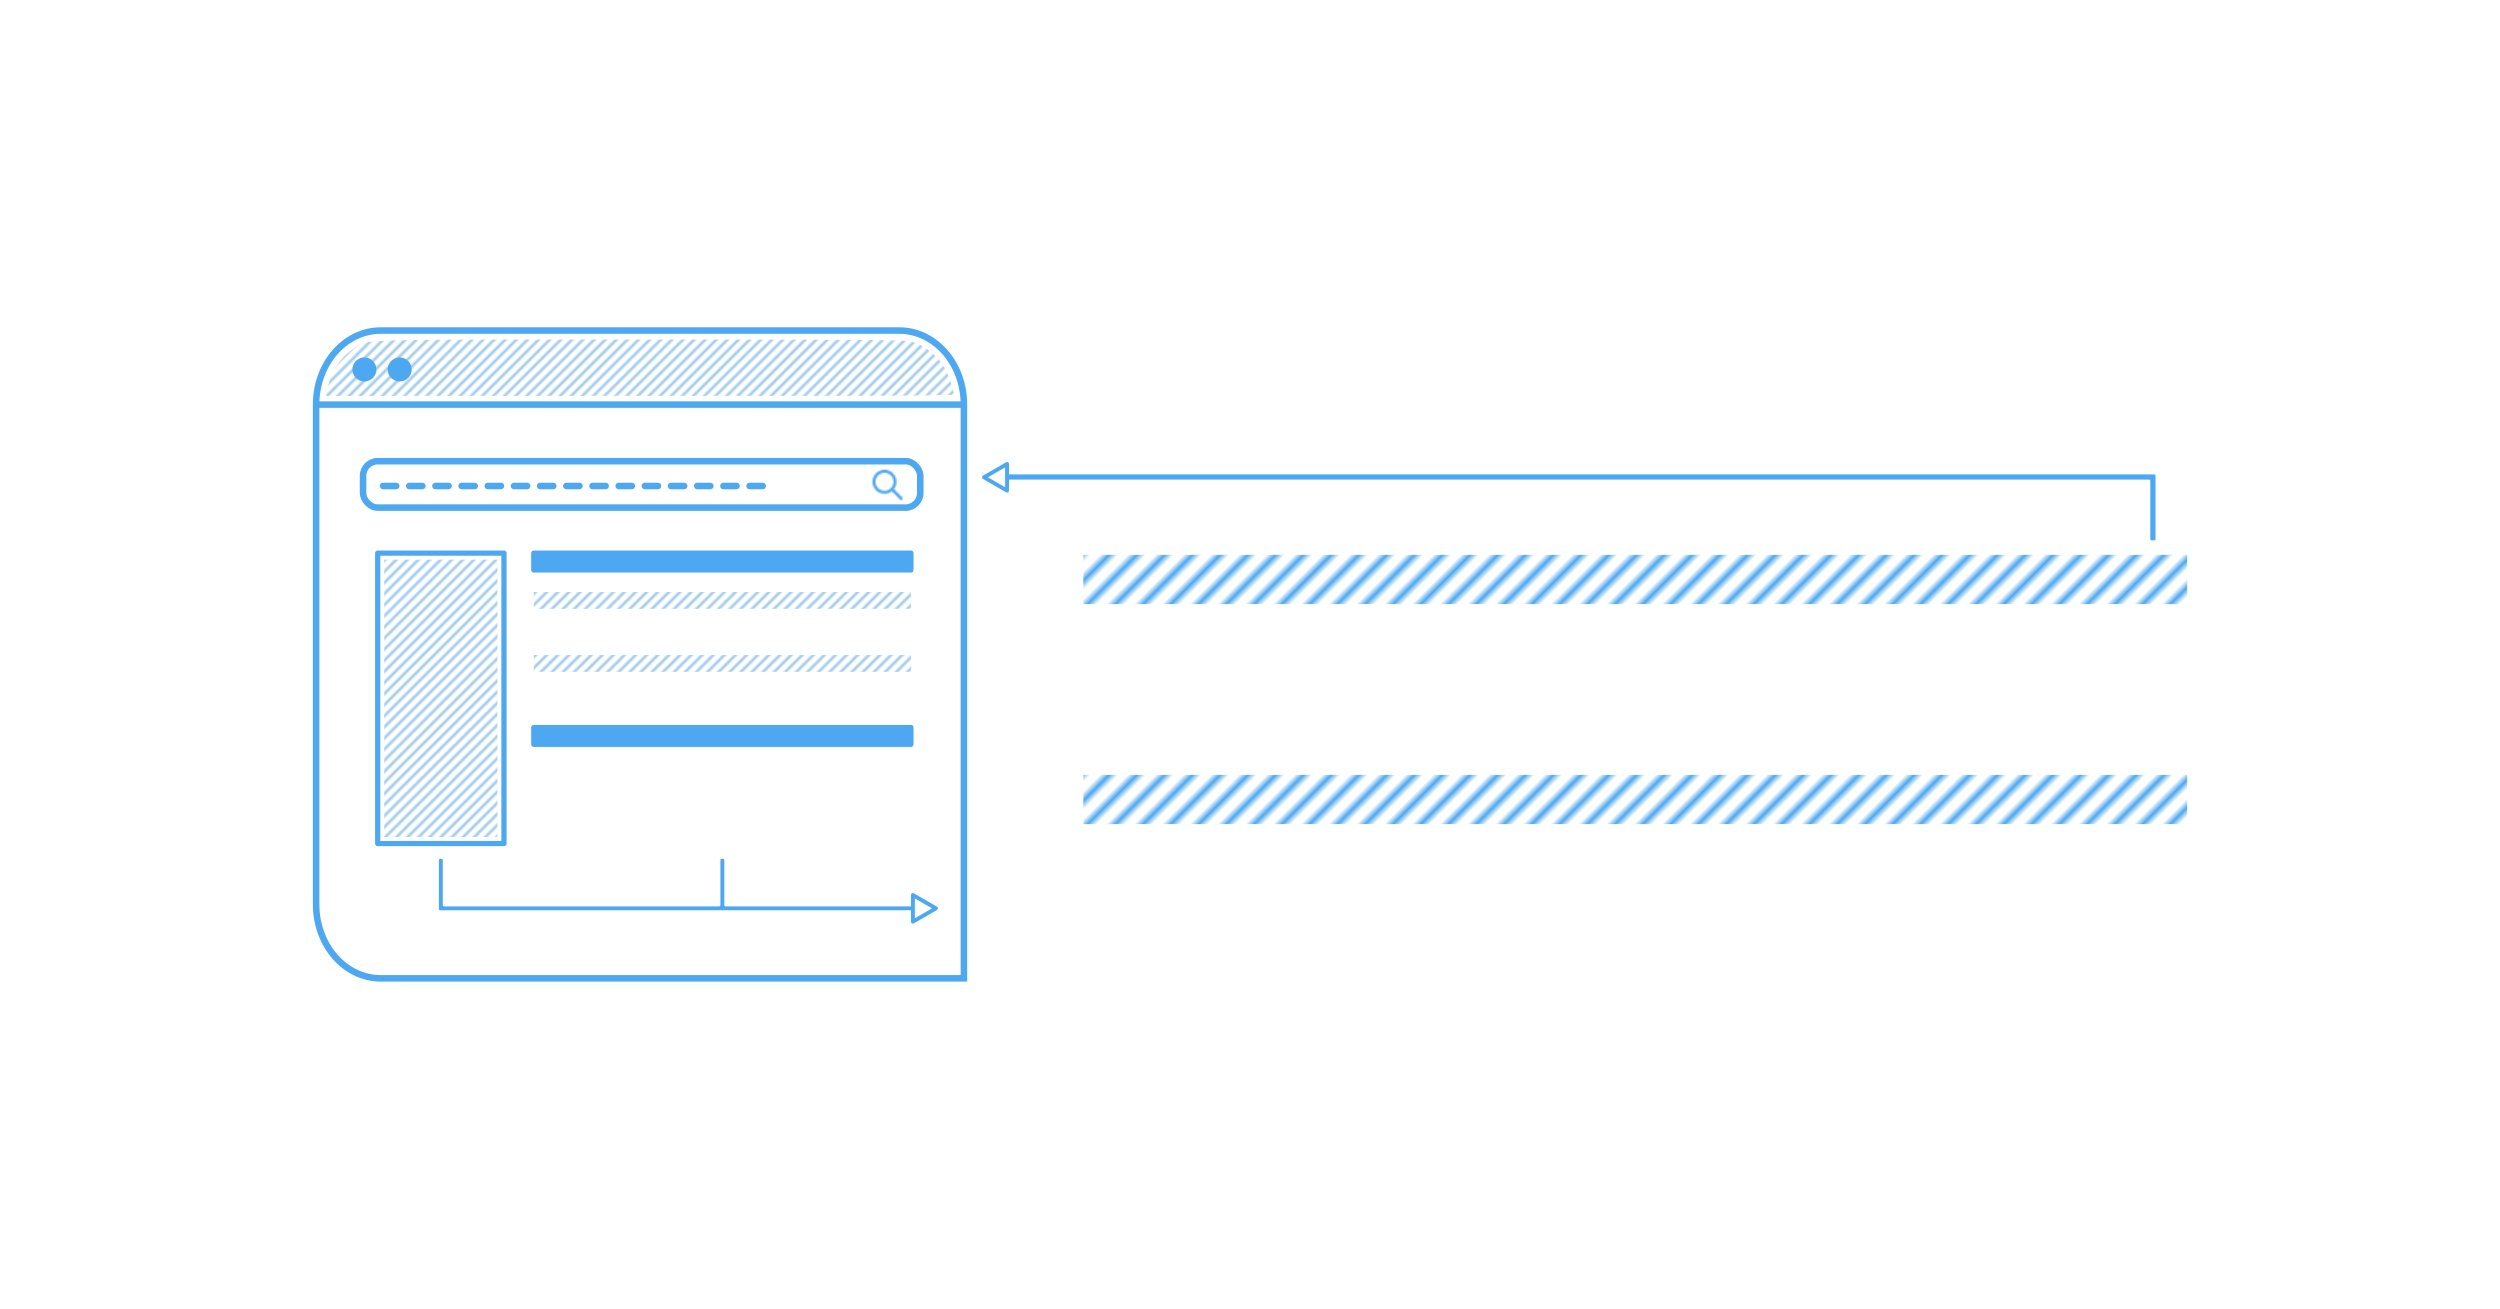 <svg xmlns="http://www.w3.org/2000/svg" xmlns:xlink="http://www.w3.org/1999/xlink" xml:space="preserve" width="1910" height="1000"><defs><pattern xlink:href="#a" id="u" patternTransform="rotate(45 -101.462 42.027)scale(5)" preserveAspectRatio="xMidYMid"/><pattern xlink:href="#a" id="v" patternTransform="rotate(45 -202.924 84.054)scale(5)" preserveAspectRatio="xMidYMid"/><pattern xlink:href="#a" id="w" patternTransform="rotate(45 -304.387 126.081)scale(5)" preserveAspectRatio="xMidYMid"/><pattern xlink:href="#b" id="a" x="0" y="0" patternTransform="rotate(45)scale(5)" preserveAspectRatio="xMidYMid"/><pattern id="b" width="2.5" height="1" patternTransform="scale(2)" patternUnits="userSpaceOnUse" preserveAspectRatio="xMidYMid" style="fill:#4ea8f1"><path d="M0-.5h1v2H0z" style="stroke:none"/></pattern><pattern xlink:href="#c" id="n" patternTransform="rotate(45 -95.247 39.453)scale(2)" preserveAspectRatio="xMidYMid"/><pattern xlink:href="#d" id="t" x="0" y="0" patternTransform="rotate(45)scale(2)" preserveAspectRatio="xMidYMid"/><pattern xlink:href="#f" id="o" patternTransform="rotate(45 -124.312 51.492)scale(2)" preserveAspectRatio="xMidYMid"/><pattern xlink:href="#g" id="c" patternTransform="rotate(45 -95.247 39.453)scale(2)" preserveAspectRatio="xMidYMid"/><pattern xlink:href="#h" id="m" patternTransform="rotate(45 -66.182 27.413)scale(2)" preserveAspectRatio="xMidYMid"/><pattern xlink:href="#h" id="p" patternTransform="rotate(45 -227.01 94.03)scale(2)" preserveAspectRatio="xMidYMid"/><pattern xlink:href="#g" id="q" patternTransform="rotate(45 -256.076 106.07)scale(2)" preserveAspectRatio="xMidYMid"/><pattern xlink:href="#f" id="r" patternTransform="rotate(45 -285.142 118.11)scale(2)" preserveAspectRatio="xMidYMid"/><pattern xlink:href="#g" id="f" patternTransform="rotate(45 -58.13 24.079)scale(2)" preserveAspectRatio="xMidYMid"/><pattern xlink:href="#h" id="g" patternTransform="rotate(45 -29.065 12.04)scale(2)" preserveAspectRatio="xMidYMid"/><pattern xlink:href="#d" id="h" x="0" y="0" patternTransform="rotate(45)scale(2)" preserveAspectRatio="xMidYMid"/><pattern xlink:href="#j" id="l" x="0" y="0" patternTransform="rotate(45 -305.432 -737.38)scale(2)" preserveAspectRatio="xMidYMid"/><pattern id="j" width="2.5" height="1" patternTransform="scale(2)" patternUnits="userSpaceOnUse" preserveAspectRatio="xMidYMid" style="fill:#9cc8e9"><path d="M0-.5h1v2H0z" style="stroke:none"/></pattern><pattern id="d" width="2.5" height="1" patternTransform="scale(2)" patternUnits="userSpaceOnUse" preserveAspectRatio="xMidYMid" style="fill:#9cc8e9"><path d="M0-.5h1v2H0z" style="stroke:none"/></pattern><path id="k" d="m14.18 12.77 5.53 5.54a.99.99 0 0 1-1.4 1.4l-5.53-5.539a7.92 7.92 0 1 1 1.399-1.401M7.92 13.86a5.94 5.94 0 1 0 0-11.88 5.94 5.94 0 0 0 0 11.88"/><mask id="s" fill="#fff"><use xlink:href="#k"/></mask></defs><rect width="1910" height="1000" rx="2.103" ry="2.103" style="fill:#fff;fill-opacity:1;stroke:none;stroke-width:1.5;stroke-linecap:round;stroke-linejoin:round;stroke-miterlimit:0"/><g transform="translate(16.133)"><path d="M225.376 309.097h494.917m-445.465-56.555H670.84c27.397 0 49.452 25.223 49.452 56.555v438.361H274.828c-27.396 0-49.452-25.223-49.452-56.555V309.097c0-31.332 22.056-56.555 49.452-56.555z" style="fill:#fff;stroke:#4ea8f1;stroke-width:5;stroke-linecap:butt;stroke-linejoin:miter;stroke-dasharray:none;stroke-opacity:1"/><path d="M371.344 259.408c-27.19.073-54.383-.01-81.568.553-7.217.172-14.45.362-21.665 1.057-3.66.405-7.556.763-10.652 2.96-3.298 2.138-6.542 4.396-9.352 7.16-4.367 4.197-8.056 9.165-10.408 14.768-1.883 4.477-3.453 9.12-4.309 13.91-.136.88-.254 1.764-.292 2.655 122.35-.008 244.7.029 367.05-.043 30.595-.035 61.19-.038 91.783-.35a841 841 0 0 0 15.142-.295c1.899-.08 3.8-.132 5.695-.281-.96-5.09-2.602-10.033-4.526-14.833-1.961-4.708-4.655-8.974-8.06-12.83a48 48 0 0 0-2.861-2.945c-5.138-4.817-11.451-8.508-18.338-10.117-4.95-.586-9.947-.557-14.923-.722-17.598-.37-35.201-.393-52.802-.484-56.968-.194-113.935-.146-170.903-.17z" style="fill:url(#l);fill-opacity:1;stroke:none;stroke-width:5.675;stroke-linecap:round;stroke-linejoin:round;stroke-miterlimit:0;stroke-dasharray:none;stroke-dashoffset:4.5;stroke-opacity:1"/><circle cx="262.267" cy="282.267" r="6.682" style="fill:#4ea8f1;fill-opacity:1;stroke:#4ea8f1;stroke-width:5;stroke-linecap:round;stroke-linejoin:round;stroke-miterlimit:0;stroke-dasharray:none;stroke-opacity:1"/><circle cx="289.231" cy="282.267" r="6.682" style="fill:#4ea8f1;fill-opacity:1;stroke:#4ea8f1;stroke-width:5;stroke-linecap:round;stroke-linejoin:round;stroke-miterlimit:0;stroke-dasharray:none;stroke-opacity:1"/><path d="M272.418 422.591h96.481v221.857h-96.481z" style="fill:#fff;stroke:#4ea8f1;stroke-width:4;stroke-linecap:round;stroke-linejoin:round;stroke-miterlimit:0;stroke-dasharray:none;stroke-dashoffset:3.3"/><path d="M391.678 422.591h288.14v12.842h-288.14z" style="fill:#4ea8f1;fill-opacity:1;stroke:#4ea8f1;stroke-width:4;stroke-linecap:round;stroke-linejoin:round;stroke-miterlimit:0;stroke-dasharray:none;stroke-dashoffset:3.3;stroke-opacity:1"/><path d="M391.678 452.288h288.14v12.842h-288.14z" style="fill:url(#m);fill-opacity:1;stroke:none;stroke-width:4;stroke-linecap:round;stroke-linejoin:round;stroke-miterlimit:0;stroke-dasharray:none;stroke-dashoffset:3.3;stroke-opacity:1"/><path d="M391.678 476.366h288.14v12.842h-288.14z" style="fill:url(#n);fill-opacity:1;stroke:none;stroke-width:4;stroke-linecap:round;stroke-linejoin:round;stroke-miterlimit:0;stroke-dasharray:none;stroke-dashoffset:3.3;stroke-opacity:1"/><path d="M391.678 500.445h288.14v12.842h-288.14z" style="fill:url(#o);fill-opacity:1;stroke:none;stroke-width:4;stroke-linecap:round;stroke-linejoin:round;stroke-miterlimit:0;stroke-dasharray:none;stroke-dashoffset:3.3;stroke-opacity:1"/><path d="M391.678 555.826h288.14v12.842h-288.14z" style="fill:#4ea8f1;fill-opacity:1;stroke:#4ea8f1;stroke-width:4;stroke-linecap:round;stroke-linejoin:round;stroke-miterlimit:0;stroke-dasharray:none;stroke-dashoffset:3.3;stroke-opacity:1"/><path d="M391.678 585.522h288.14v12.842h-288.14z" style="fill:url(#p);fill-opacity:1;stroke:none;stroke-width:4;stroke-linecap:round;stroke-linejoin:round;stroke-miterlimit:0;stroke-dasharray:none;stroke-dashoffset:3.3;stroke-opacity:1"/><path d="M391.678 609.601h288.14v12.842h-288.14z" style="fill:url(#q);fill-opacity:1;stroke:none;stroke-width:4;stroke-linecap:round;stroke-linejoin:round;stroke-miterlimit:0;stroke-dasharray:none;stroke-dashoffset:3.3;stroke-opacity:1"/><path d="M391.678 633.68h288.14v12.842h-288.14z" style="fill:url(#r);fill-opacity:1;stroke:none;stroke-width:4;stroke-linecap:round;stroke-linejoin:round;stroke-miterlimit:0;stroke-dasharray:none;stroke-dashoffset:3.3;stroke-opacity:1"/><rect width="425.715" height="35.476" x="261.234" y="352.344" rx="11.2" ry="11.2" style="fill:#fff;fill-opacity:1;stroke:#4ea8f1;stroke-width:5;stroke-linejoin:round;stroke-miterlimit:0;stroke-dasharray:none;stroke-dashoffset:6.4;stroke-opacity:1"/><g fill="#7600ff" mask="url(#s)" style="fill:#4ea8f1;fill-opacity:1;fill-rule:evenodd" transform="matrix(1.154 0 0 1.154 650.486 358.95)"><path d="M0 0h24v24H0z" style="fill:#4ea8f1;fill-opacity:1" transform="translate(-2 -2)"/></g><path d="M277.418 639.45h86.48V427.591h-86.48z" style="fill:url(#t);fill-opacity:1;stroke:none;stroke-width:4;stroke-linecap:round;stroke-linejoin:round;stroke-miterlimit:0;stroke-dasharray:none;stroke-dashoffset:3.3"/><path d="M319.158 657.139v37.326a1 1 45 0 0 1 1h360.639a1 1 135 0 0 1-1v-1a1 1 45 0 0-1-1H538.248a1 1 45 0 1-1-1v-34.326a1 1 45 0 0-1-1h-1a1 1 135 0 0-1 1v34.326a1 1 135 0 1-1 1h-210.09a1 1 45 0 1-1-1v-34.326a1 1 45 0 0-1-1h-1a1 1 135 0 0-1 1" style="fill:#4ea8f1"/><path d="M276.554 371.292h293.888" style="fill:none;stroke:#4ea8f1;stroke-width:5;stroke-linecap:round;stroke-linejoin:miter;stroke-dasharray:10,10;stroke-dashoffset:0;stroke-opacity:1"/><path d="m701.88 686.146-8.807 5.085-8.808 5.085v-20.34l8.808 5.085z" style="fill:#fff;fill-opacity:1;stroke:#4ea8f1;stroke-width:3;stroke-linecap:round;stroke-linejoin:round;stroke-miterlimit:0;stroke-dasharray:none;stroke-dashoffset:0;stroke-opacity:1;paint-order:normal" transform="translate(-2.947 7.82)"/><path d="M811.552 423.914h843.306V461.5H811.552Z" style="fill:url(#a);fill-opacity:1;stroke:none;stroke-width:11.707;stroke-linecap:round;stroke-linejoin:round;stroke-miterlimit:0;stroke-dasharray:none;stroke-dashoffset:3.3;stroke-opacity:1"/><path d="M740.164 363.438v2a1 1 45 0 0 1 1h884.52a1 1 45 0 1 1 1v44.376a1 1 45 0 0 1 1h2a1 1 135 0 0 1-1v-48.377a1 1 45 0 0-1-1h-888.52a1 1 135 0 0-1 1" style="fill:#4ea8f1;fill-opacity:1;stroke:none;stroke-opacity:1"/><path d="m701.88 686.146-8.807 5.085-8.808 5.085v-20.34l8.808 5.085z" style="fill:#fff;fill-opacity:1;stroke:#4ea8f1;stroke-width:3;stroke-linecap:round;stroke-linejoin:round;stroke-miterlimit:0;stroke-dasharray:none;stroke-dashoffset:0;stroke-opacity:1;paint-order:normal" transform="matrix(-1 0 0 1 1437.52 -321.496)"/><path d="M811.552 507.969h843.306v37.584H811.552Z" style="fill:url(#u);fill-opacity:1;stroke:none;stroke-width:11.707;stroke-linecap:round;stroke-linejoin:round;stroke-miterlimit:0;stroke-dasharray:none;stroke-dashoffset:3.3;stroke-opacity:1"/><path d="M811.552 592.023h843.306v37.585H811.552Z" style="fill:url(#v);fill-opacity:1;stroke:none;stroke-width:11.707;stroke-linecap:round;stroke-linejoin:round;stroke-miterlimit:0;stroke-dasharray:none;stroke-dashoffset:3.3;stroke-opacity:1"/><path d="M811.552 676.077h843.306v37.585H811.552Z" style="fill:url(#w);fill-opacity:1;stroke:none;stroke-width:11.707;stroke-linecap:round;stroke-linejoin:round;stroke-miterlimit:0;stroke-dasharray:none;stroke-dashoffset:3.3;stroke-opacity:1"/></g></svg>